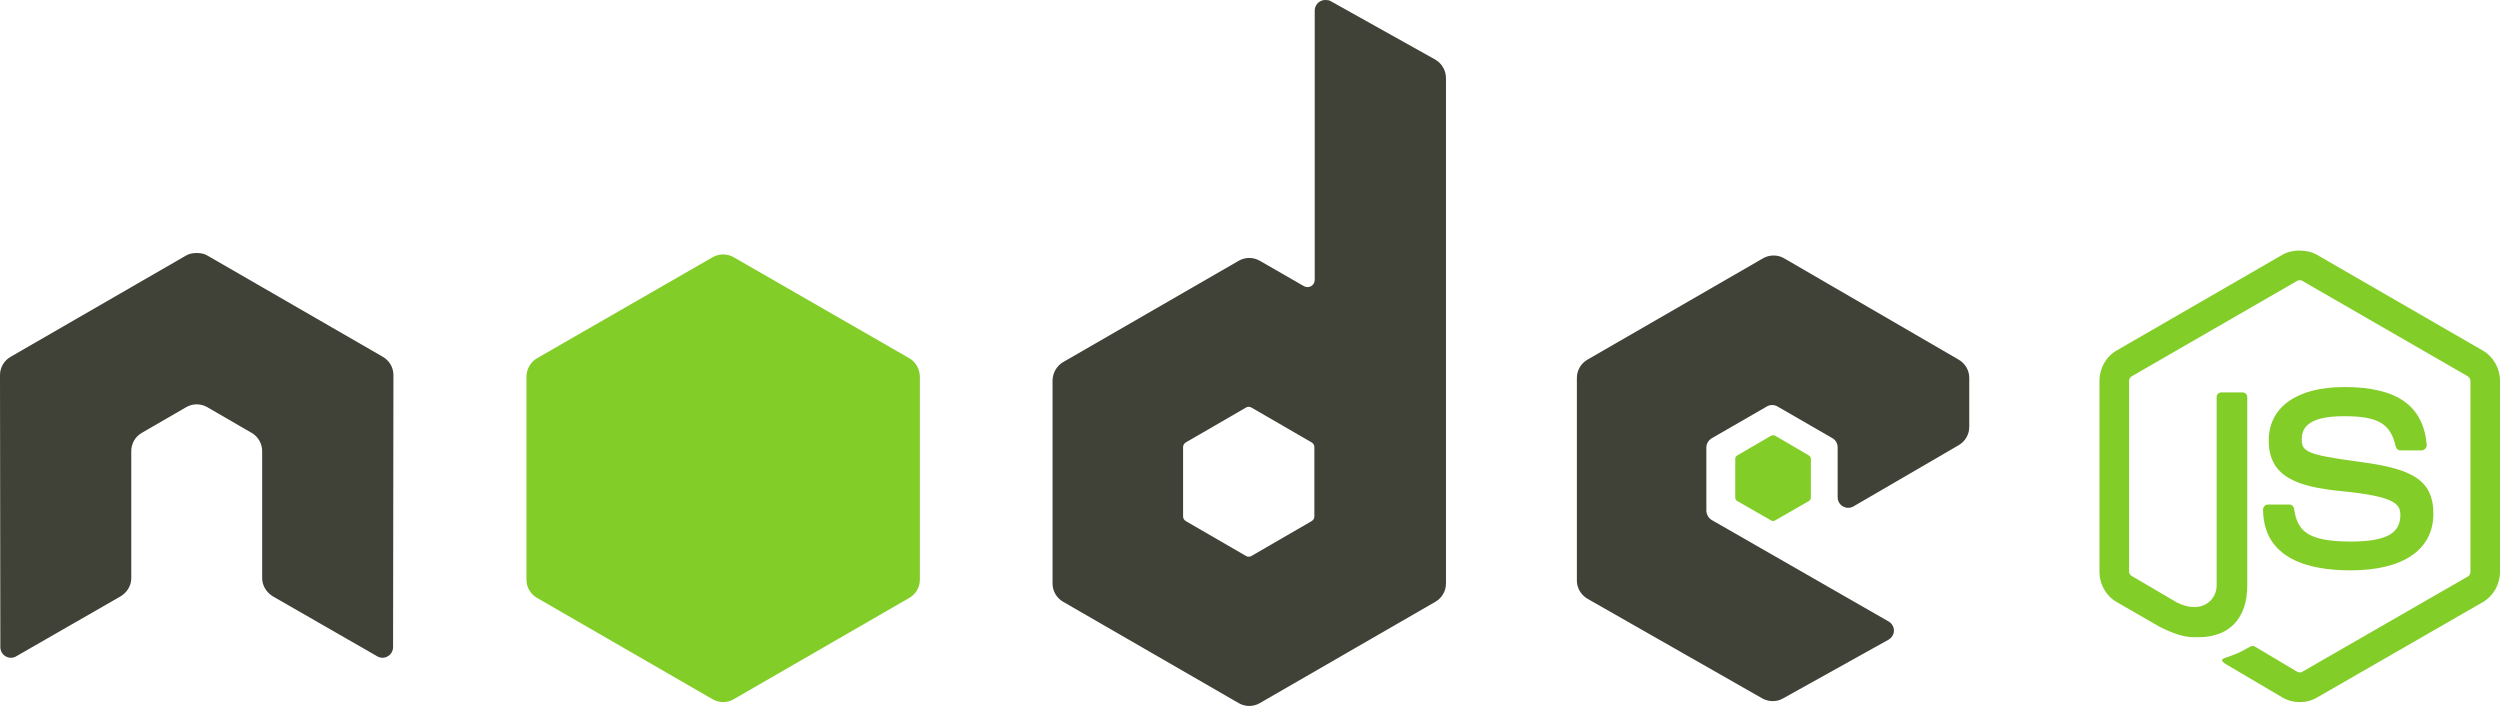 <?xml version="1.0" encoding="UTF-8"?>
<svg width="141.652px" height="40px" viewBox="0 0 141.652 40" version="1.1" xmlns="http://www.w3.org/2000/svg" xmlns:xlink="http://www.w3.org/1999/xlink">
    <title>node-js</title>
    <g id="Page-1" stroke="none" stroke-width="1" fill="none" fill-rule="evenodd">
        <g id="node-js" fill-rule="nonzero">
            <path d="M130.303,14.194 C129.958,14.194 129.622,14.265 129.326,14.433 L119.934,19.857 C119.327,20.207 118.957,20.868 118.957,21.571 L118.957,32.399 C118.957,33.102 119.327,33.762 119.934,34.113 L122.387,35.527 C123.579,36.114 124.018,36.105 124.56,36.105 C126.325,36.105 127.332,35.034 127.332,33.174 L127.332,22.492 C127.332,22.341 127.201,22.233 127.053,22.233 L125.876,22.233 C125.726,22.233 125.597,22.343 125.597,22.492 L125.597,33.179 C125.597,34.004 124.738,34.834 123.344,34.136 L120.795,32.641 C120.705,32.592 120.635,32.502 120.635,32.402 L120.635,21.574 C120.635,21.472 120.704,21.367 120.795,21.315 L130.166,15.911 C130.254,15.861 130.359,15.861 130.445,15.911 L139.817,21.315 C139.906,21.369 139.976,21.469 139.976,21.574 L139.976,32.402 C139.976,32.505 139.925,32.611 139.837,32.661 L130.446,38.065 C130.362,38.113 130.252,38.113 130.166,38.065 L127.754,36.629 C127.682,36.587 127.584,36.591 127.515,36.629 C126.849,37.007 126.723,37.051 126.099,37.267 C125.945,37.321 125.711,37.404 126.179,37.666 L129.329,39.523 C129.629,39.697 129.963,39.782 130.306,39.782 C130.654,39.782 130.983,39.699 131.284,39.523 L140.675,34.119 C141.283,33.765 141.652,33.108 141.652,32.405 L141.652,21.577 C141.652,20.874 141.283,20.214 140.675,19.862 L131.284,14.439 C130.989,14.271 130.652,14.2 130.306,14.2 L130.303,14.194 Z M132.815,21.931 C130.141,21.931 128.548,23.069 128.548,24.961 C128.548,27.012 130.129,27.579 132.696,27.832 C135.766,28.133 136.006,28.584 136.006,29.188 C136.006,30.237 135.17,30.684 133.194,30.684 C130.712,30.684 130.167,30.064 129.984,28.827 C129.962,28.695 129.861,28.588 129.725,28.588 L128.506,28.588 C128.353,28.591 128.23,28.714 128.227,28.867 C128.227,30.447 129.086,32.316 133.192,32.316 C136.163,32.316 137.877,31.152 137.877,29.106 C137.877,27.083 136.493,26.536 133.61,26.155 C130.7,25.767 130.42,25.581 130.42,24.899 C130.42,24.335 130.656,23.582 132.813,23.582 C134.74,23.582 135.452,23.998 135.744,25.297 C135.769,25.419 135.877,25.519 136.003,25.519 L137.222,25.519 C137.297,25.519 137.37,25.473 137.422,25.419 C137.473,25.362 137.509,25.297 137.502,25.219 C137.313,22.982 135.821,21.929 132.816,21.929 L132.815,21.931 Z" id="Shape" fill="#83CD29"></path>
            <path d="M75.091,7.35094126e-05 C74.986,0.001 74.883,0.028 74.792,0.08 C74.608,0.188 74.494,0.385 74.493,0.599 L74.493,15.852 C74.493,16.002 74.423,16.136 74.293,16.211 C74.164,16.287 74.004,16.287 73.875,16.211 L71.382,14.776 C71.012,14.562 70.556,14.562 70.186,14.776 L60.236,20.518 C59.865,20.733 59.638,21.145 59.638,21.575 L59.638,33.06 C59.637,33.487 59.865,33.883 60.236,34.096 L70.186,39.839 C70.556,40.054 71.012,40.054 71.382,39.839 L81.332,34.096 C81.703,33.883 81.931,33.487 81.93,33.06 L81.93,4.427 C81.93,3.991 81.692,3.583 81.312,3.37 L75.39,0.06 C75.297,0.008 75.194,-0.001 75.091,7.35094126e-05 L75.091,7.35094126e-05 Z M11.086,14.337 C10.896,14.344 10.718,14.377 10.547,14.476 L0.598,20.219 C0.227,20.432 -0.001,20.828 4.99527274e-06,21.255 L0.02,36.669 C0.02,36.883 0.131,37.082 0.32,37.187 C0.504,37.298 0.734,37.298 0.918,37.187 L6.82,33.797 C7.194,33.576 7.438,33.189 7.438,32.761 L7.438,25.563 C7.438,25.133 7.663,24.739 8.036,24.526 L10.549,23.071 C10.73,22.965 10.937,22.91 11.147,22.911 C11.357,22.91 11.563,22.965 11.745,23.071 L14.256,24.525 C14.628,24.739 14.854,25.133 14.854,25.562 L14.854,32.76 C14.854,33.188 15.104,33.577 15.472,33.796 L21.374,37.186 C21.56,37.297 21.789,37.297 21.972,37.186 C22.155,37.081 22.272,36.882 22.272,36.668 L22.292,21.255 C22.294,20.827 22.065,20.43 21.693,20.218 L11.744,14.476 C11.576,14.377 11.397,14.344 11.206,14.336 L11.086,14.336 L11.086,14.337 Z M100.493,14.476 C100.283,14.476 100.077,14.531 99.895,14.636 L89.945,20.379 C89.574,20.593 89.347,20.986 89.347,21.415 L89.347,32.9 C89.347,33.332 89.59,33.723 89.965,33.936 L99.835,39.562 C100.199,39.77 100.644,39.786 101.011,39.582 L106.993,36.252 C107.183,36.146 107.311,35.95 107.312,35.733 C107.312,35.517 107.2,35.323 107.012,35.215 L97.002,29.473 C96.815,29.366 96.684,29.149 96.684,28.934 L96.684,25.343 C96.684,25.128 96.817,24.932 97.002,24.825 L100.113,23.03 C100.298,22.923 100.525,22.923 100.712,23.03 L103.823,24.825 C104.009,24.931 104.123,25.129 104.122,25.343 L104.122,28.174 C104.122,28.388 104.236,28.586 104.421,28.692 C104.608,28.8 104.834,28.8 105.02,28.692 L110.982,25.224 C111.352,25.009 111.58,24.615 111.58,24.187 L111.58,21.416 C111.58,20.988 111.352,20.593 110.982,20.379 L101.092,14.637 C100.91,14.531 100.704,14.476 100.494,14.477 L100.493,14.476 Z M70.744,23.051 C70.8,23.05 70.854,23.064 70.904,23.09 L74.313,25.064 C74.406,25.118 74.473,25.217 74.473,25.323 L74.473,29.271 C74.473,29.379 74.406,29.477 74.313,29.53 L70.904,31.504 C70.811,31.557 70.697,31.557 70.604,31.504 L67.195,29.53 C67.102,29.477 67.035,29.378 67.035,29.271 L67.035,25.323 C67.035,25.216 67.102,25.118 67.195,25.064 L70.604,23.09 C70.651,23.063 70.692,23.05 70.744,23.05 L70.744,23.05 L70.744,23.051 Z" id="Shape" fill="#404137"></path>
            <path d="M40.975,14.416 C40.765,14.416 40.558,14.471 40.376,14.576 L30.427,20.299 C30.055,20.513 29.829,20.926 29.829,21.355 L29.829,32.84 C29.828,33.268 30.056,33.664 30.427,33.877 L40.376,39.619 C40.746,39.834 41.203,39.834 41.573,39.619 L51.522,33.877 C51.893,33.663 52.121,33.268 52.121,32.84 L52.121,21.355 C52.121,20.925 51.895,20.512 51.522,20.298 L41.573,14.576 C41.391,14.47 41.184,14.415 40.974,14.416 L40.975,14.416 Z M100.474,24.665 C100.434,24.665 100.39,24.665 100.354,24.685 L98.44,25.801 C98.368,25.842 98.322,25.918 98.32,26.001 L98.32,28.194 C98.32,28.277 98.368,28.352 98.44,28.394 L100.354,29.49 C100.421,29.532 100.506,29.532 100.573,29.49 L102.487,28.394 C102.558,28.353 102.607,28.277 102.607,28.194 L102.607,26.001 C102.607,25.918 102.559,25.843 102.487,25.801 L100.573,24.684 C100.538,24.663 100.513,24.665 100.473,24.665 L100.474,24.665 Z" id="Shape" fill="#83CD29"></path>
        </g>
    </g>
</svg>